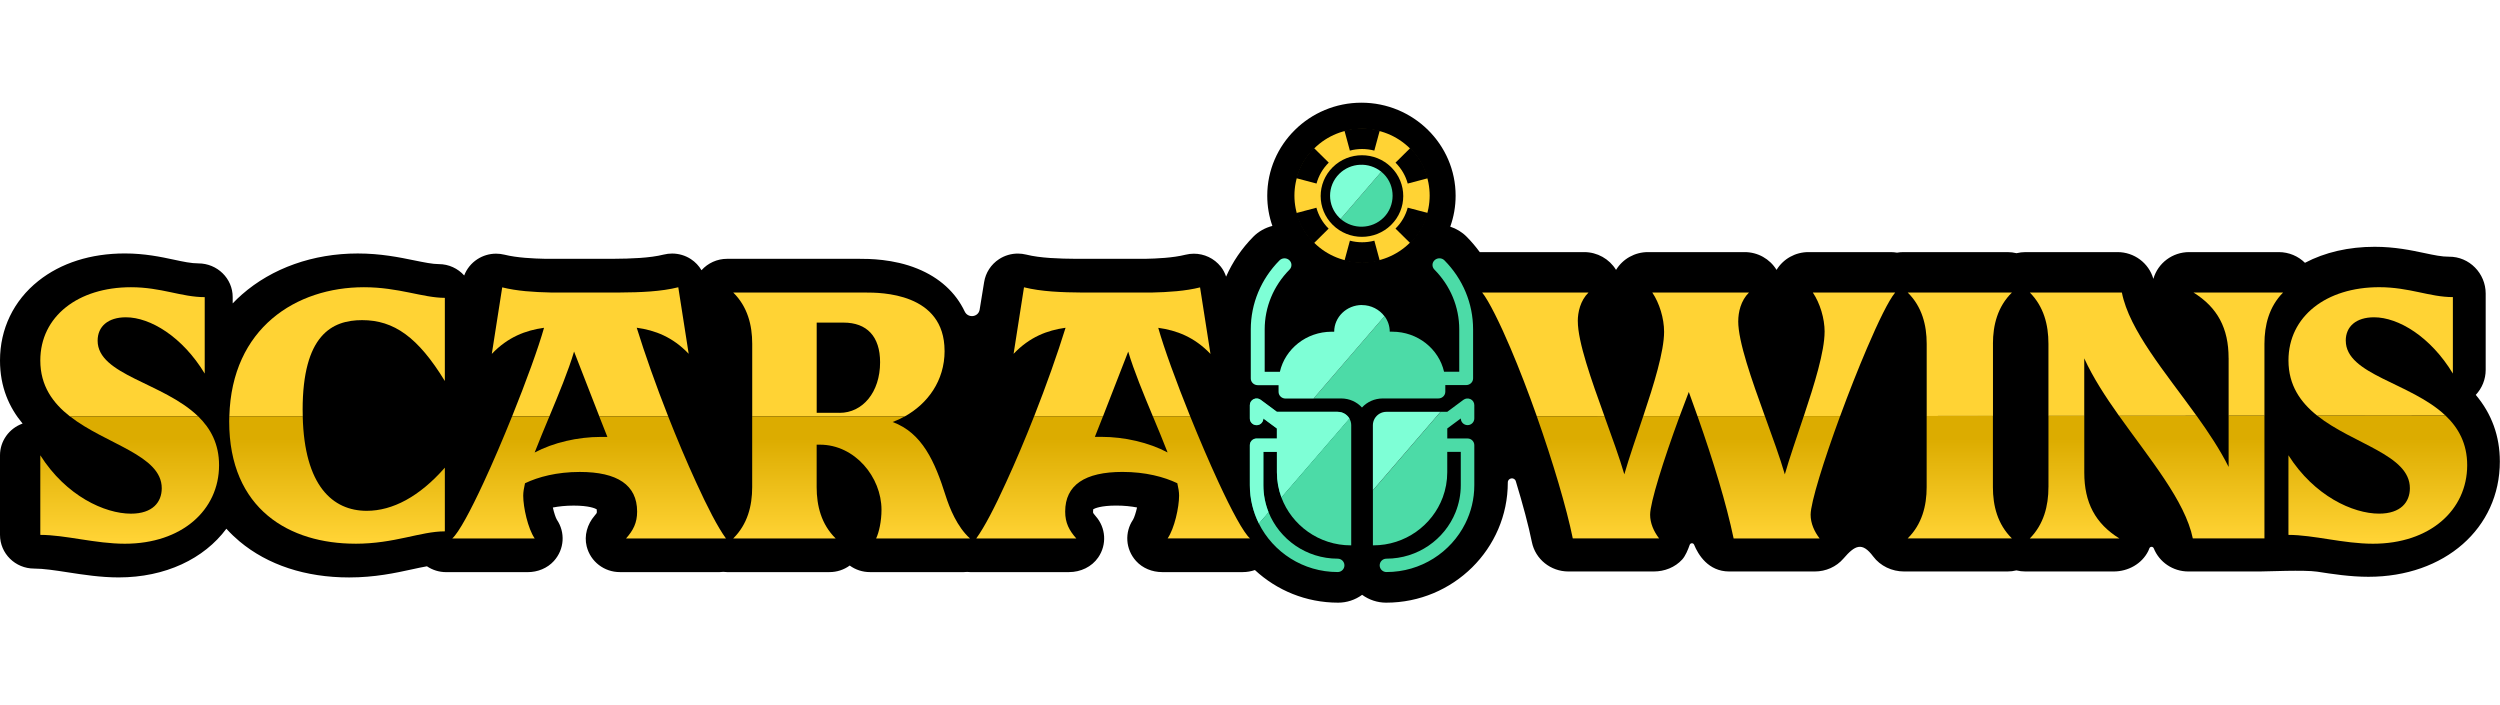 <svg width="241" height="68" viewBox="0 0 500 100" fill="none" xmlns="http://www.w3.org/2000/svg">
<g clip-path="url(#clip0_5183_35558)">
<path d="M495.169 58.431V58.419C496.406 57.094 497.137 55.331 497.137 53.438V38.163C497.137 34.138 493.862 30.756 489.787 30.8C488.381 30.812 486.844 30.488 484.888 30.075C482.256 29.519 478.975 28.819 474.938 28.819C469.738 28.819 465 29.913 461 32.019H460.988C459.644 30.694 457.788 29.881 455.744 29.881H437.825C434.506 29.881 431.588 32.056 430.681 35.206H430.663C429.756 32.075 426.85 29.881 423.506 29.881H405.094C404.481 29.881 403.881 29.962 403.3 30.1C402.731 29.962 402.137 29.881 401.519 29.881H380.669C380.244 29.881 379.819 29.919 379.406 29.994C379 29.925 378.587 29.881 378.169 29.881H361.688C359.075 29.881 356.663 31.231 355.319 33.425H355.3C353.969 31.244 351.562 29.881 348.931 29.881H329.588C326.975 29.881 324.563 31.231 323.219 33.425H323.2C321.869 31.25 319.462 29.881 316.831 29.881H295.95C295.163 28.806 294.294 27.775 293.331 26.806C292.419 25.881 291.281 25.194 290.05 24.794C290.744 22.856 291.125 20.775 291.125 18.606C291.125 8.35 282.675 0 272.288 0C261.9 0 253.45 8.35 253.45 18.606C253.45 20.719 253.812 22.75 254.475 24.644C253.044 25.012 251.713 25.744 250.669 26.8C248.338 29.156 246.506 31.863 245.219 34.788C244.975 34.075 244.644 33.4 244.169 32.806C242.819 31.1 240.812 30.2 238.775 30.2C238.213 30.2 237.65 30.269 237.094 30.406C234.594 31.038 231.3 31.175 229.013 31.225H215.25C211.863 31.2 208.025 31.081 205.25 30.381C204.694 30.244 204.131 30.175 203.569 30.175C202.244 30.175 200.931 30.556 199.806 31.294C198.2 32.344 197.119 34.013 196.825 35.888C196.825 35.888 196.406 38.469 195.931 41.381C195.681 42.913 193.6 43.163 192.938 41.756C191.125 37.931 187.9 34.987 183.487 33.194C178.656 31.225 173.706 31.225 171.844 31.225H145.413C143.419 31.225 141.575 32.081 140.3 33.506C139.781 32.625 139.062 31.863 138.188 31.288C137.062 30.55 135.75 30.169 134.425 30.169C133.863 30.169 133.3 30.238 132.744 30.375C129.969 31.075 126.131 31.194 122.744 31.219H108.981C106.694 31.169 103.4 31.025 100.9 30.4C100.344 30.262 99.781 30.194 99.219 30.194C97.894 30.194 96.581 30.575 95.456 31.312C94.25 32.1 93.338 33.237 92.838 34.556C91.588 33.163 89.769 32.281 87.737 32.281C86.506 32.281 84.831 31.938 82.894 31.544C79.875 30.925 76.125 30.156 71.544 30.156C62.638 30.156 54.413 33.075 48.381 38.369C47.775 38.9 47.156 39.487 46.538 40.138V38.875C46.538 35.15 43.456 32.15 39.681 32.138C38.244 32.138 36.631 31.794 34.775 31.394C32.169 30.837 28.931 30.15 24.956 30.15C18.169 30.15 12.188 32.05 7.669 35.65C2.719 39.587 0 45.231 0 51.556C0 56.894 1.844 60.969 4.519 64.175C1.825 65.131 0 67.662 0 70.519V86.438C0 90.162 3.056 93.175 6.825 93.175C8.7 93.175 11.062 93.537 13.562 93.925C16.65 94.4 20.15 94.944 23.731 94.944C33.081 94.944 40.819 91.206 45.275 85.206C46.156 86.181 47.05 87.019 47.913 87.744C53.55 92.456 61.125 94.95 69.819 94.95C74.975 94.95 79.088 94.05 82.394 93.331C83.475 93.094 84.475 92.875 85.388 92.719C86.494 93.463 87.825 93.888 89.225 93.888H105.55C107.525 93.888 109.456 93.119 110.775 91.662C112.913 89.294 113.075 85.906 111.369 83.394C111.119 82.969 110.8 81.987 110.569 80.963C111.738 80.737 113.125 80.581 114.731 80.581C117.819 80.581 119.025 81.138 119.338 81.319C119.35 81.406 119.369 81.55 119.369 81.769C119.369 81.956 119.35 82.031 119.35 82.037C119.35 82.037 119.269 82.206 118.906 82.619C117.456 84.306 116.8 86.569 117.331 88.719C118.094 91.806 120.863 93.881 123.969 93.881H143.956C144.188 93.881 144.412 93.856 144.644 93.831C144.894 93.856 145.15 93.881 145.413 93.881H165.9C167.387 93.881 168.8 93.406 169.944 92.569C171.1 93.412 172.512 93.881 173.988 93.881H192.756C192.994 93.881 193.225 93.862 193.45 93.844C193.644 93.862 193.831 93.881 194.025 93.881H213.812C216.119 93.881 218.344 92.838 219.638 90.956C221.419 88.369 221.169 85 219.156 82.719C218.738 82.244 218.637 82.05 218.625 82.019C218.625 82.019 218.613 81.938 218.613 81.763C218.613 81.544 218.631 81.4 218.644 81.312C218.956 81.131 220.169 80.575 223.25 80.575C224.856 80.575 226.244 80.731 227.412 80.956C227.175 81.981 226.862 82.963 226.612 83.388C224.906 85.9 225.075 89.287 227.206 91.656C228.519 93.112 230.456 93.881 232.431 93.881H248.562C249.394 93.881 250.213 93.731 250.981 93.469C255.338 97.513 261.194 99.994 267.625 99.994C269.356 99.994 271.031 99.444 272.425 98.425C273.819 99.438 275.494 99.994 277.225 99.994C290.644 99.994 301.562 89.206 301.562 75.95C301.562 75.013 302.894 74.812 303.163 75.713C304.581 80.369 305.719 84.631 306.375 87.875C307.069 91.306 310.138 93.756 313.675 93.756H330.75C332.9 93.756 335.006 92.938 336.444 91.356C337.075 90.662 337.6 89.406 337.938 88.431C338.081 88.019 338.656 88 338.819 88.4C339.625 90.362 341.638 93.756 345.838 93.756H362.956C365.156 93.756 367.263 92.831 368.688 91.175C370.988 88.506 372.412 87.775 374.631 90.744C376.069 92.669 378.394 93.756 380.819 93.756H401.494C402.106 93.756 402.706 93.681 403.281 93.537C403.856 93.681 404.456 93.756 405.069 93.756H422.725C425.625 93.756 428.381 92.231 429.656 89.656C429.725 89.513 429.8 89.331 429.869 89.138C430.012 88.725 430.587 88.719 430.75 89.125C431.856 91.881 434.575 93.756 437.663 93.756H451.987C453.225 93.756 460.95 93.412 463.425 93.794C466.531 94.275 470.056 94.819 473.688 94.819C488.919 94.819 499.969 85.119 499.969 71.756C499.969 66.688 498.344 62.219 495.137 58.419L495.169 58.431Z" fill="black"/>
<path d="M281.975 9.131C287.256 14.344 287.25 22.806 281.969 28.019C276.687 33.237 268.125 33.237 262.844 28.025C257.562 22.812 257.569 14.35 262.85 9.137C268.131 3.919 276.694 3.919 281.975 9.131Z" fill="#FFD334"/>
<path d="M278.231 12.9C281.456 16.087 281.456 21.25 278.231 24.437C275.006 27.625 269.775 27.625 266.55 24.437C263.325 21.25 263.325 16.087 266.55 12.9C269.775 9.712 275.006 9.712 278.231 12.9Z" fill="black"/>
<path d="M275.95 5.569L274.863 9.581C273.263 9.156 271.575 9.156 269.975 9.581L268.888 5.569C271.2 4.962 273.638 4.962 275.95 5.569Z" fill="black"/>
<path d="M282.069 9.056C283.825 10.794 285.006 12.887 285.606 15.1L281.544 16.175C281.131 14.644 280.312 13.194 279.1 11.994L282.069 9.056Z" fill="black"/>
<path d="M285.606 22.075C285.012 24.287 283.831 26.381 282.075 28.112L279.1 25.175C280.319 23.975 281.131 22.525 281.544 20.994L285.606 22.069V22.075Z" fill="black"/>
<path d="M274.869 27.594L275.956 31.606C273.644 32.212 271.206 32.212 268.894 31.606L269.981 27.594C271.581 28.019 273.269 28.019 274.869 27.594Z" fill="black"/>
<path d="M263.281 21.006C263.694 22.538 264.513 23.988 265.725 25.188L262.756 28.125C261 26.387 259.819 24.294 259.219 22.081L263.281 21.006Z" fill="black"/>
<path d="M262.775 9.05L265.75 11.987C264.531 13.187 263.719 14.637 263.306 16.169L259.244 15.094C259.838 12.881 261.019 10.787 262.775 9.056V9.05Z" fill="black"/>
<path d="M276.719 14.225C276.569 14.081 276.419 13.944 276.256 13.812L268.131 23.244C270.594 25.4 274.363 25.319 276.719 22.988C279.075 20.656 279.169 16.644 276.719 14.225Z" fill="#4CDBA7"/>
<path d="M267.85 14.225C265.4 16.644 265.4 20.569 267.85 22.987C267.944 23.081 268.038 23.156 268.138 23.244L276.263 13.812C273.8 11.812 270.15 11.95 267.85 14.225Z" fill="#7EFFD6"/>
<path d="M188.913 49.644C188.913 37.969 176.088 37.969 173.081 37.969H146.65C149.513 40.8 150.444 44.475 150.444 48.225V62.737H180.963C185.519 60.206 188.919 55.625 188.919 49.644H188.913ZM167.925 62.025H163.338V43.981H168.713C173.369 43.981 176.019 46.744 176.019 51.913C176.019 57.925 172.513 62.031 167.925 62.031V62.025Z" fill="#FFD334"/>
<path d="M225.644 49.781C226.794 53.644 228.706 58.256 230.575 62.737H238.037C235.225 55.762 232.763 48.994 231.65 45.025C235.313 45.531 238.856 46.856 242.094 50.244L240.012 36.938C237.125 37.663 233.731 37.894 230.325 37.969H216.462C212.406 37.938 208.25 37.788 204.8 36.919L202.719 50.225C205.95 46.837 209.456 45.519 213.113 45.012C211.475 50.287 209.275 56.494 206.819 62.744H220.594C222.194 58.669 224.125 53.706 225.637 49.788L225.644 49.781Z" fill="#FFD334"/>
<path d="M19.525 47.594C19.525 44.763 21.6 42.919 25.181 42.919C30.05 42.919 36.5 46.812 40.944 54.175V38.888C36.288 38.888 32.275 36.906 26.188 36.906C15.656 36.906 8.062 42.706 8.062 51.562C8.062 56.644 10.581 60.081 13.994 62.744H39.638C32.694 55.981 19.525 54.475 19.525 47.6V47.594Z" fill="#FFD334"/>
<path d="M60.525 61.462C60.525 46.456 66.4 43.487 72.419 43.487C78.794 43.487 83.594 46.888 88.969 55.663V39.031C84.6 39.031 79.731 36.906 72.781 36.906C59.275 36.906 46.331 45.031 45.869 62.744H60.55C60.538 62.325 60.531 61.9 60.531 61.469L60.525 61.462Z" fill="#FFD334"/>
<path d="M114.819 49.781C116.331 53.7 118.262 58.663 119.862 62.737H133.637C131.175 56.487 128.981 50.281 127.344 45.006C131 45.513 134.512 46.837 137.737 50.219L135.656 36.913C132.206 37.781 128.056 37.938 123.994 37.962H110.131C106.719 37.888 103.331 37.663 100.444 36.931L98.362 50.237C101.594 46.85 105.144 45.525 108.806 45.019C107.694 48.981 105.231 55.75 102.419 62.731H109.881C111.75 58.25 113.669 53.638 114.812 49.775L114.819 49.781Z" fill="#FFD334"/>
<path d="M267.537 93.869C268.287 93.869 268.887 93.269 268.887 92.531C268.887 91.794 268.281 91.194 267.537 91.194C261.269 91.194 255.894 87.338 253.712 81.906L251.769 84.163C254.637 89.906 260.625 93.869 267.537 93.869Z" fill="#4CDBA7"/>
<path d="M256.275 78.938C258.356 84.531 263.8 88.531 270.175 88.531H270.244V64.494C270.244 64.006 270.106 63.55 269.875 63.156L256.275 78.938Z" fill="#4CDBA7"/>
<path d="M267.537 61.825H255.375L252.131 59.419C251.725 59.113 251.175 59.069 250.719 59.294C250.262 59.519 249.969 59.981 249.969 60.488V63.156C249.969 63.894 250.575 64.494 251.319 64.494C252.062 64.494 252.669 63.894 252.669 63.156L255.375 65.156V67.163H251.319C250.569 67.163 249.969 67.763 249.969 68.5V76.513C249.969 79.256 250.619 81.856 251.775 84.169L253.719 81.913C253.05 80.238 252.675 78.419 252.675 76.513V69.838H255.381V73.913C255.381 75.681 255.7 77.375 256.281 78.944L269.881 63.163C269.412 62.369 268.544 61.831 267.544 61.831L267.537 61.825Z" fill="url(#paint0_linear_5183_35558)"/>
<path d="M267.537 61.825H255.375L252.131 59.419C251.725 59.113 251.175 59.069 250.719 59.294C250.262 59.519 249.969 59.981 249.969 60.488V63.156C249.969 63.894 250.575 64.494 251.319 64.494C252.062 64.494 252.669 63.894 252.669 63.156L255.375 65.156V67.163H251.319C250.569 67.163 249.969 67.763 249.969 68.5V76.513C249.969 79.256 250.619 81.856 251.775 84.169L253.719 81.913C253.05 80.238 252.675 78.419 252.675 76.513V69.838H255.381V73.913C255.381 75.681 255.7 77.375 256.281 78.944L269.881 63.163C269.412 62.369 268.544 61.831 267.544 61.831L267.537 61.825Z" fill="#7EFFD6"/>
<path d="M294.106 59.294C293.65 59.069 293.1 59.119 292.694 59.419L289.45 61.825H288.113L274.581 77.531V88.531H274.65C281.025 88.531 286.469 84.531 288.55 78.938C289.131 77.369 289.45 75.675 289.45 73.906V69.831H292.156V76.506C292.156 78.412 291.781 80.231 291.112 81.906C288.931 87.338 283.556 91.194 277.287 91.194C276.537 91.194 275.937 91.794 275.937 92.531C275.937 93.269 276.544 93.869 277.287 93.869C284.2 93.869 290.188 89.906 293.056 84.162C294.213 81.85 294.862 79.256 294.862 76.506V68.494C294.862 67.756 294.256 67.156 293.512 67.156H289.456V65.15L292.162 63.15C292.162 63.888 292.769 64.487 293.512 64.487C294.256 64.487 294.862 63.888 294.862 63.15V60.481C294.862 59.975 294.575 59.513 294.112 59.288L294.106 59.294Z" fill="#4CDBA7"/>
<path d="M277.281 61.825C276.288 61.825 275.413 62.362 274.944 63.156C274.713 63.55 274.575 64.006 274.575 64.494V77.525L288.106 61.819H277.275L277.281 61.825Z" fill="#7EFFD6"/>
<path d="M288.894 31.538C288.369 31 287.487 30.981 286.931 31.488C286.375 31.994 286.35 32.838 286.881 33.375C290.087 36.619 291.85 40.863 291.85 45.338V53.813H288.812C287.769 49.238 283.531 45.8 278.462 45.8H277.95C277.95 44.644 277.562 43.569 276.906 42.694L262.725 59.15H268.225C269.881 59.15 271.375 59.85 272.394 60.963C273.412 59.85 274.906 59.15 276.562 59.15H287.675C288.444 59.15 289.062 58.55 289.062 57.813V56.475H293.231C294 56.475 294.619 55.875 294.619 55.138V45.325C294.619 40.169 292.581 35.263 288.881 31.525L288.894 31.538Z" fill="#4CDBA7"/>
<path d="M272.394 40.462C269.331 40.462 266.838 42.856 266.838 45.806H266.325C261.256 45.806 257.019 49.244 255.975 53.819H252.938V45.344C252.938 40.875 254.7 36.625 257.906 33.381C258.437 32.844 258.413 32 257.856 31.494C257.3 30.981 256.425 31.006 255.894 31.544C252.194 35.281 250.156 40.181 250.156 45.344V55.156C250.156 55.894 250.775 56.494 251.544 56.494H255.713V57.831C255.713 58.569 256.337 59.169 257.1 59.169H262.712L276.894 42.712C275.881 41.362 274.237 40.475 272.381 40.475L272.394 40.462Z" fill="#7EFFD6"/>
<path d="M315.556 43.694C315.556 41.925 316.056 39.587 317.706 37.962H296.431C297.719 39.519 300.088 44.331 302.094 49.075C303.869 53.237 305.675 57.95 307.363 62.719L320.894 62.706C318.25 55.4 315.563 47.831 315.563 43.694H315.556Z" fill="#FFD334"/>
<path d="M347.65 43.694C347.65 41.925 348.15 39.587 349.8 37.962H330.456C331.888 40.087 332.819 43.131 332.819 45.819C332.819 49.744 330.788 56.3 328.65 62.7H335.931C336.525 61.087 337.138 59.456 337.763 57.85C338.363 59.487 338.938 61.1 339.5 62.694L352.969 62.681C350.331 55.381 347.644 47.831 347.644 43.694H347.65Z" fill="#FFD334"/>
<path d="M364.919 45.819C364.919 49.737 362.894 56.281 360.763 62.675H368.031C369.731 58.031 371.613 53.269 373.375 49.144C375.669 43.763 377.744 39.519 379.038 37.962H362.563C363.994 40.087 364.925 43.131 364.925 45.819H364.919Z" fill="#FFD334"/>
<path d="M398.588 48.225C398.588 44.475 399.519 40.794 402.388 37.962H381.538C384.406 40.794 385.338 44.475 385.338 48.225V62.656L398.594 62.644V48.225H398.588Z" fill="#FFD334"/>
<path d="M424.375 37.962H405.963C408.756 40.794 409.688 44.4 409.688 48.225V62.631H416.85V51.131C418.588 54.956 421.1 58.812 423.806 62.625L439.306 62.612C433.106 53.975 425.863 45.538 424.375 37.969V37.962Z" fill="#FFD334"/>
<path d="M445.725 51.056V62.6H452.888V48.231C452.888 44.481 453.819 40.8 456.613 37.969H438.7C443.5 40.944 445.719 45.119 445.719 51.062L445.725 51.056Z" fill="#FFD334"/>
<path d="M469.15 47.587C469.15 44.756 471.225 42.919 474.813 42.919C479.681 42.919 486.131 46.812 490.575 54.169V38.881C485.919 38.881 481.906 36.9 475.819 36.9C465.288 36.9 457.694 42.706 457.694 51.55C457.694 56.538 460.119 59.944 463.438 62.587L489.094 62.569C482.106 55.95 469.156 54.413 469.156 47.594L469.15 47.587Z" fill="#FFD334"/>
<path d="M195.269 87.15H215.256C213.825 85.525 213.037 84.037 213.037 81.775C213.037 76.469 216.975 73.844 224.5 73.844C229.087 73.844 232.812 74.837 235.462 76.106C235.681 77.031 235.819 77.875 235.819 78.581C235.819 80.912 234.887 85.162 233.525 87.144H250C248.712 86.006 246.344 81.625 243.694 75.887C241.844 71.887 239.869 67.269 238.037 62.731H230.575C231.619 65.231 232.65 67.694 233.519 69.95C229.794 67.969 224.919 66.831 220.269 66.831H218.975C219.444 65.656 220 64.256 220.594 62.731H206.819C205.05 67.231 203.144 71.75 201.206 75.963C198.987 80.844 196.906 84.875 195.256 87.144L195.269 87.15Z" fill="url(#paint1_linear_5183_35558)"/>
<path d="M90.463 87.15H106.938C105.581 85.169 104.644 80.919 104.644 78.587C104.644 77.881 104.788 77.031 105 76.112C107.65 74.837 111.375 73.85 115.963 73.85C123.488 73.85 127.425 76.469 127.425 81.781C127.425 84.044 126.638 85.531 125.206 87.156H145.194C143.544 84.894 141.469 80.856 139.244 75.975C137.306 71.762 135.406 67.237 133.631 62.744H119.856C120.456 64.269 121.006 65.669 121.475 66.844H120.181C115.525 66.844 110.656 67.981 106.931 69.962C107.806 67.706 108.831 65.25 109.875 62.744H102.413C100.581 67.281 98.606 71.906 96.756 75.9C94.106 81.631 91.737 86.019 90.45 87.156L90.463 87.15Z" fill="url(#paint2_linear_5183_35558)"/>
<path d="M71.056 88.206C78.938 88.206 84.094 85.731 88.969 85.731V72.994C83.881 78.794 78.513 81.625 73.35 81.625C66.537 81.625 60.869 76.625 60.544 62.731H45.862C45.856 63.062 45.837 63.381 45.837 63.719C45.837 81.406 58.019 88.2 71.056 88.2V88.206Z" fill="url(#paint3_linear_5183_35558)"/>
<path d="M32.35 77.1C32.35 79.862 30.556 82.194 26.188 82.194C20.956 82.194 13.219 78.656 8.062 70.519V86.437C13.075 86.437 19.094 88.206 24.969 88.206C36.362 88.206 43.812 81.481 43.812 72.5C43.812 68.25 42.125 65.156 39.638 62.737H13.994C21.181 68.344 32.35 70.475 32.35 77.1Z" fill="url(#paint4_linear_5183_35558)"/>
<path d="M146.644 87.15H167.131C164.262 84.319 163.331 80.637 163.331 76.887V68.394H163.975C170.994 68.394 176.3 74.906 176.3 81.419C176.3 83.681 175.8 85.95 175.225 87.15H193.994C191.412 84.819 189.912 81.062 189.125 78.587C186.975 71.794 184.469 66.062 178.525 63.862C179.362 63.55 180.175 63.169 180.956 62.737H150.437V76.887C150.437 80.637 149.506 84.319 146.644 87.15Z" fill="url(#paint5_linear_5183_35558)"/>
<path d="M324.869 74.338C323.9 71.013 322.4 66.9 320.887 62.706L307.356 62.719C310.569 71.819 313.331 81.112 314.556 87.144H331.819C330.744 85.731 330.025 84.1 330.025 82.4C330.025 80 332.65 71.612 335.931 62.688H328.65C327.25 66.9 325.8 71.044 324.863 74.331L324.869 74.338Z" fill="url(#paint6_linear_5183_35558)"/>
<path d="M356.969 74.338C356 71 354.494 66.881 352.975 62.681L339.506 62.694C342.706 71.794 345.262 80.162 346.725 87.15H363.919C362.844 85.737 362.125 84.106 362.125 82.406C362.125 79.987 364.756 71.569 368.025 62.669H360.756C359.35 66.894 357.9 71.05 356.963 74.338H356.969Z" fill="url(#paint7_linear_5183_35558)"/>
<path d="M385.331 62.65V76.881C385.331 80.631 384.4 84.312 381.531 87.144H402.381C399.512 84.312 398.581 80.631 398.581 76.881V62.638L385.325 62.65H385.331Z" fill="url(#paint8_linear_5183_35558)"/>
<path d="M409.688 76.888C409.688 80.638 408.756 84.319 405.962 87.15H423.875C419.075 84.175 416.856 80 416.856 73.987V62.631H409.694V76.888H409.688Z" fill="url(#paint9_linear_5183_35558)"/>
<path d="M445.725 72.85C444.025 69.431 441.75 66.006 439.313 62.606L423.812 62.619C429.919 71.225 437.025 79.644 438.563 87.144H452.888V62.594H445.725V72.85Z" fill="url(#paint10_linear_5183_35558)"/>
<path d="M489.087 62.562L463.431 62.581C470.613 68.3 481.975 70.412 481.975 77.094C481.975 79.856 480.181 82.188 475.812 82.188C470.581 82.188 462.844 78.65 457.688 70.513V86.438C462.7 86.438 468.719 88.206 474.594 88.206C485.987 88.206 493.438 81.481 493.438 72.494C493.438 68.144 491.669 65.006 489.087 62.562Z" fill="url(#paint11_linear_5183_35558)"/>
</g>
<defs>
<linearGradient id="paint0_linear_5183_35558" x1="259.919" y1="38.931" x2="259.919" y2="84.013" gradientUnits="userSpaceOnUse">
<stop stop-color="#4CE4B3"/>
<stop offset="1" stop-color="#009B68"/>
</linearGradient>
<linearGradient id="paint1_linear_5183_35558" x1="222.637" y1="87.256" x2="222.637" y2="67.275" gradientUnits="userSpaceOnUse">
<stop stop-color="#FFD334"/>
<stop offset="1" stop-color="#DCAC00"/>
</linearGradient>
<linearGradient id="paint2_linear_5183_35558" x1="117.831" y1="87.256" x2="117.831" y2="67.275" gradientUnits="userSpaceOnUse">
<stop stop-color="#FFD334"/>
<stop offset="1" stop-color="#DCAC00"/>
</linearGradient>
<linearGradient id="paint3_linear_5183_35558" x1="67.4" y1="87.256" x2="67.4" y2="67.275" gradientUnits="userSpaceOnUse">
<stop stop-color="#FFD334"/>
<stop offset="1" stop-color="#DCAC00"/>
</linearGradient>
<linearGradient id="paint4_linear_5183_35558" x1="25.938" y1="87.256" x2="25.938" y2="67.275" gradientUnits="userSpaceOnUse">
<stop stop-color="#FFD334"/>
<stop offset="1" stop-color="#DCAC00"/>
</linearGradient>
<linearGradient id="paint5_linear_5183_35558" x1="170.325" y1="87.256" x2="170.325" y2="67.275" gradientUnits="userSpaceOnUse">
<stop stop-color="#FFD334"/>
<stop offset="1" stop-color="#DCAC00"/>
</linearGradient>
<linearGradient id="paint6_linear_5183_35558" x1="321.644" y1="87.256" x2="321.644" y2="67.275" gradientUnits="userSpaceOnUse">
<stop stop-color="#FFD334"/>
<stop offset="1" stop-color="#DCAC00"/>
</linearGradient>
<linearGradient id="paint7_linear_5183_35558" x1="353.763" y1="87.256" x2="353.763" y2="67.275" gradientUnits="userSpaceOnUse">
<stop stop-color="#FFD334"/>
<stop offset="1" stop-color="#DCAC00"/>
</linearGradient>
<linearGradient id="paint8_linear_5183_35558" x1="391.962" y1="87.256" x2="391.962" y2="67.275" gradientUnits="userSpaceOnUse">
<stop stop-color="#FFD334"/>
<stop offset="1" stop-color="#DCAC00"/>
</linearGradient>
<linearGradient id="paint9_linear_5183_35558" x1="414.919" y1="87.256" x2="414.919" y2="67.275" gradientUnits="userSpaceOnUse">
<stop stop-color="#FFD334"/>
<stop offset="1" stop-color="#DCAC00"/>
</linearGradient>
<linearGradient id="paint10_linear_5183_35558" x1="438.35" y1="87.256" x2="438.35" y2="67.275" gradientUnits="userSpaceOnUse">
<stop stop-color="#FFD334"/>
<stop offset="1" stop-color="#DCAC00"/>
</linearGradient>
<linearGradient id="paint11_linear_5183_35558" x1="475.563" y1="87.256" x2="475.563" y2="67.275" gradientUnits="userSpaceOnUse">
<stop stop-color="#FFD334"/>
<stop offset="1" stop-color="#DCAC00"/>
</linearGradient>
<clipPath id="clip0_5183_35558">
<rect width="500" height="100" fill="white"/>
</clipPath>
</defs>
</svg>
